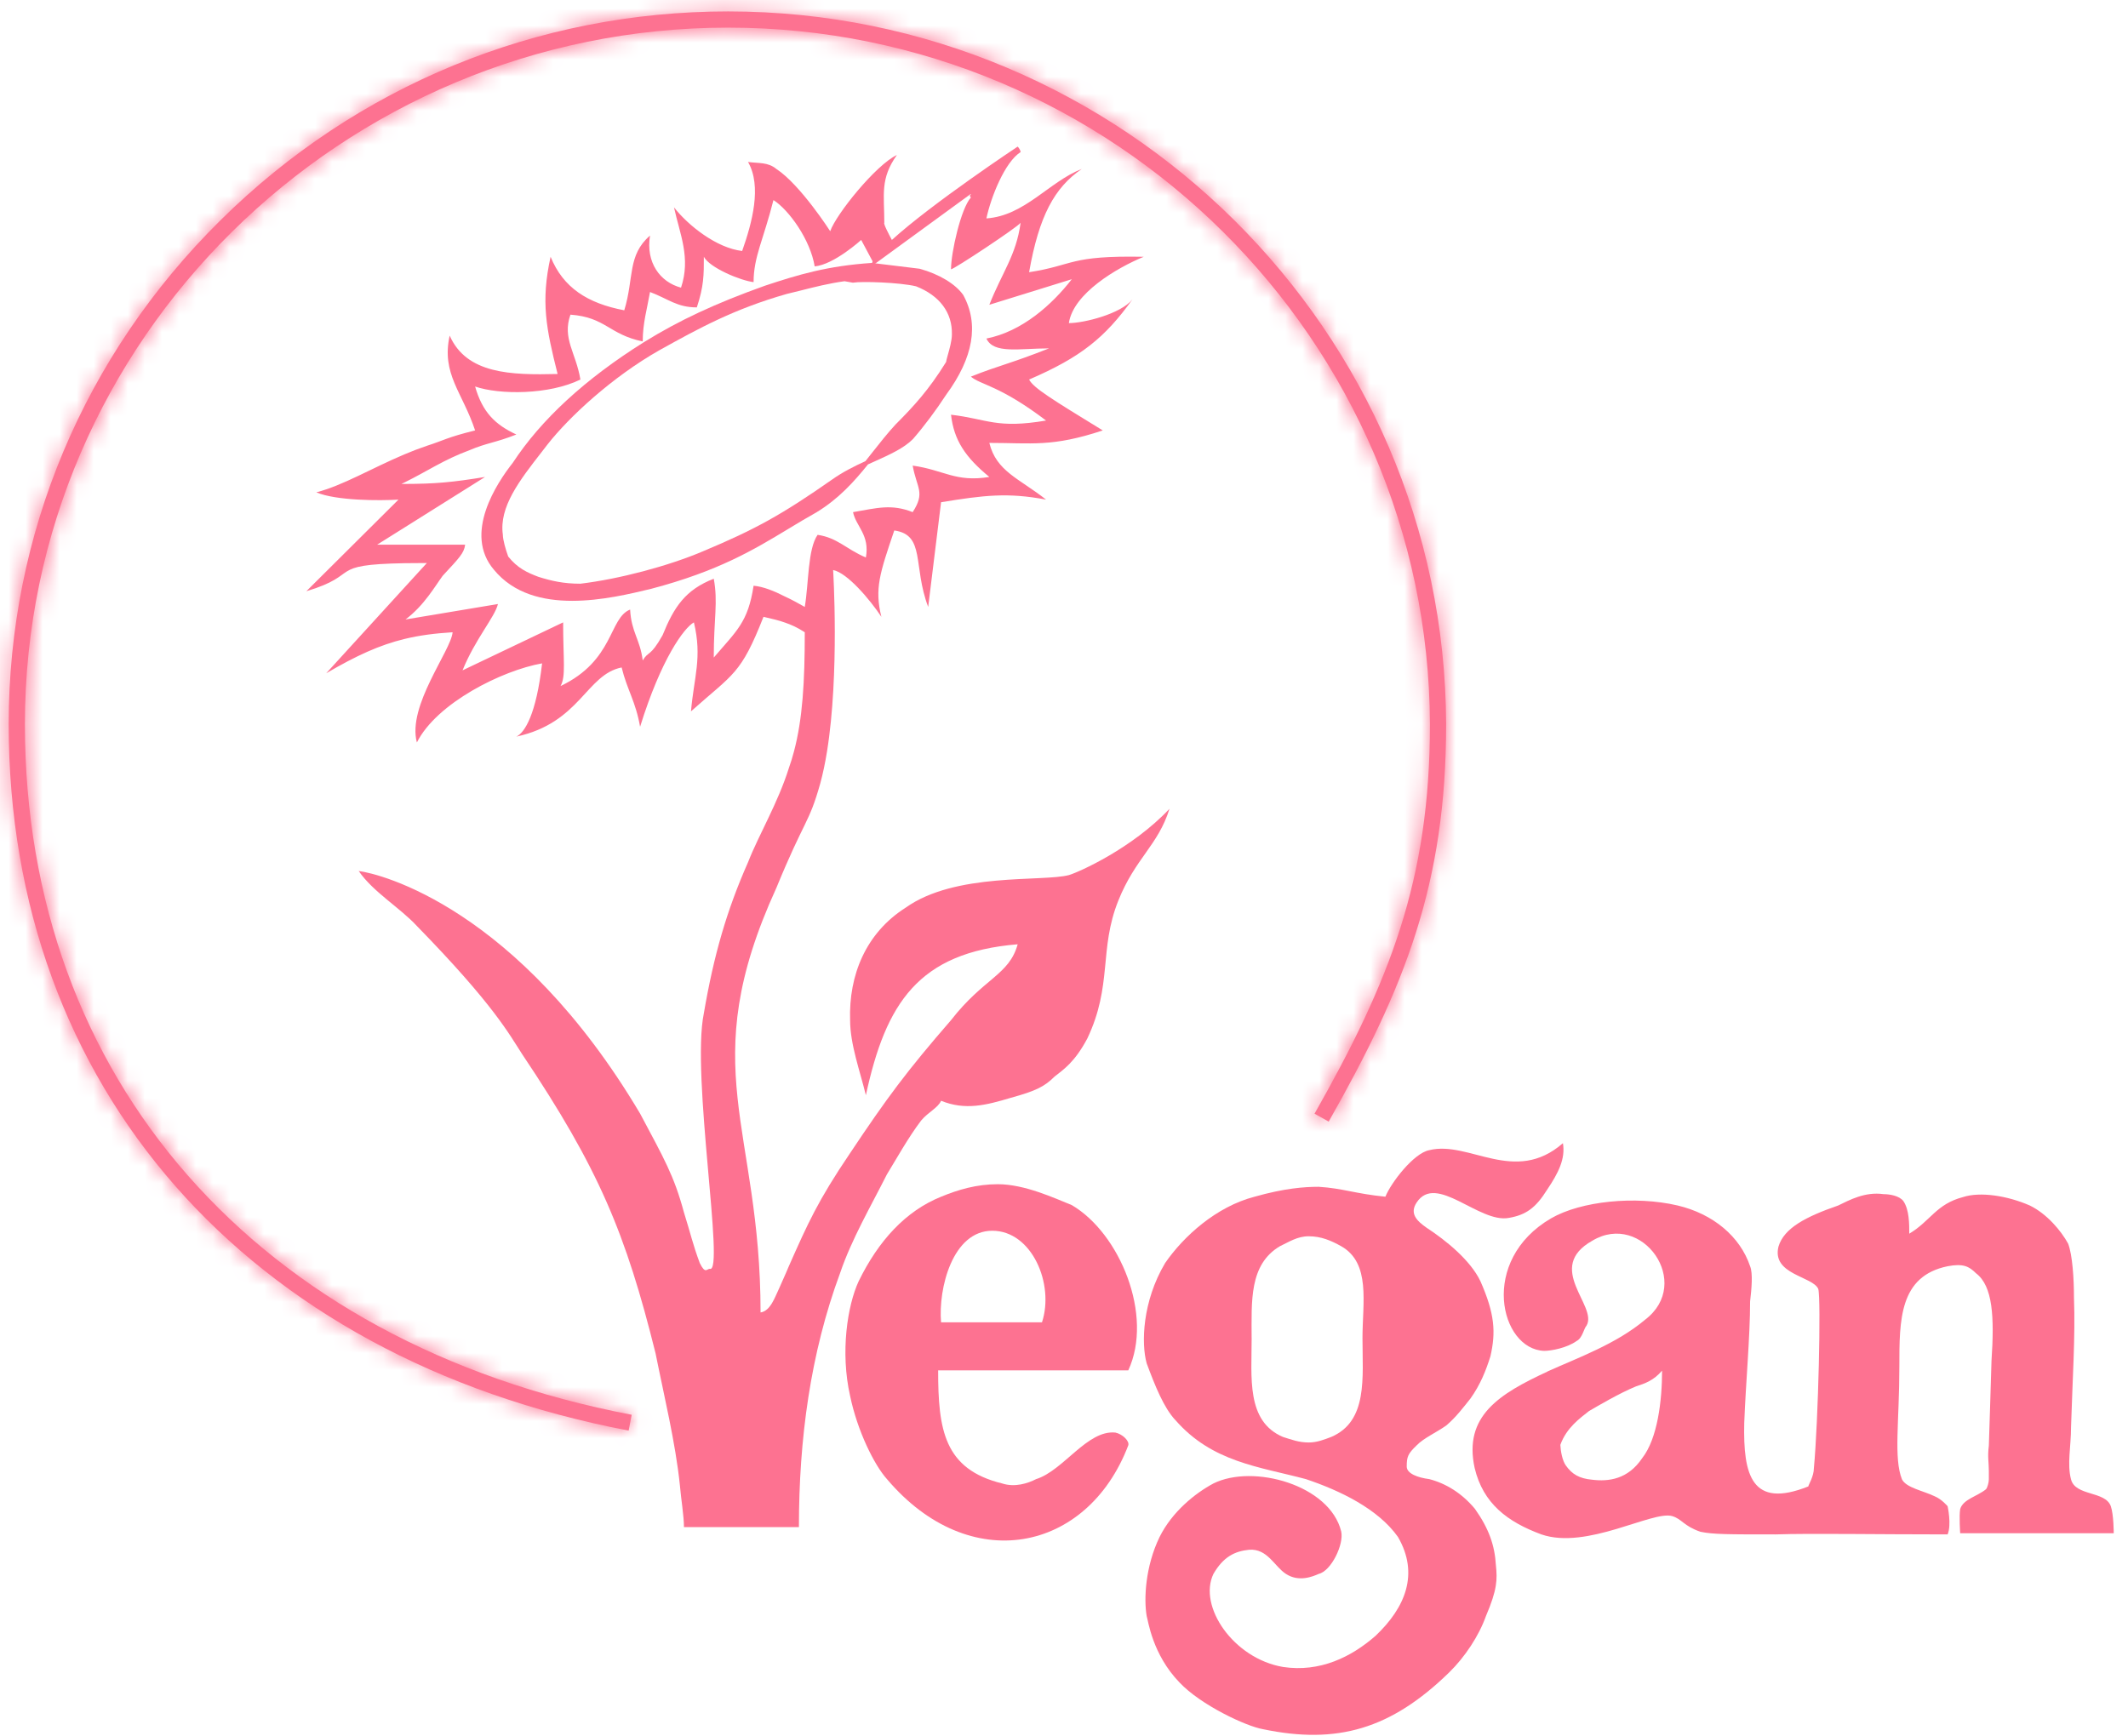 <svg xmlns="http://www.w3.org/2000/svg" fill="none" viewBox="0 0 125 102" height="102" width="125">
<mask fill="white" id="path-1-inside-1_1404_335">
<path d="M36.927 84.057C14.465 79.766 0.51 63.86 0.51 42.549C0.51 31.392 4.924 20.881 12.942 12.95C20.946 5.031 31.541 0.671 42.771 0.671C65.94 0.671 84.861 19.455 84.947 42.547C84.947 51.944 82.522 58.003 78.048 65.901L77.217 65.436C81.613 57.681 83.995 51.736 83.995 42.551C83.909 19.984 65.417 1.623 42.773 1.623C20.13 1.623 1.464 19.98 1.464 42.549C1.464 63.379 15.121 78.926 37.106 83.126L36.927 84.059V84.057Z"></path>
</mask>
<path fill="#FD7291" d="M36.927 84.057C14.465 79.766 0.51 63.86 0.51 42.549C0.51 31.392 4.924 20.881 12.942 12.95C20.946 5.031 31.541 0.671 42.771 0.671C65.94 0.671 84.861 19.455 84.947 42.547C84.947 51.944 82.522 58.003 78.048 65.901L77.217 65.436C81.613 57.681 83.995 51.736 83.995 42.551C83.909 19.984 65.417 1.623 42.773 1.623C20.13 1.623 1.464 19.98 1.464 42.549C1.464 63.379 15.121 78.926 37.106 83.126L36.927 84.059V84.057Z"></path>
<path mask="url(#path-1-inside-1_1404_335)" fill="#FD7291" d="M36.927 84.057H48.355V74.605L39.071 72.832L36.927 84.057ZM12.942 12.95L20.979 21.074L20.98 21.073L12.942 12.95ZM84.947 42.547H96.374V42.525L96.374 42.504L84.947 42.547ZM78.048 65.901L72.463 75.872L82.385 81.429L87.991 71.534L78.048 65.901ZM77.217 65.436L67.275 59.802L61.612 69.794L71.633 75.406L77.217 65.436ZM83.995 42.551H95.422V42.529L95.422 42.508L83.995 42.551ZM37.106 83.126L48.329 85.28L50.484 74.048L39.251 71.902L37.106 83.126ZM36.927 84.059H25.499L48.15 86.213L36.927 84.059ZM39.071 72.832C21.42 69.46 11.938 57.81 11.938 42.549H-10.918C-10.918 69.911 7.51 90.072 34.783 95.281L39.071 72.832ZM11.938 42.549C11.938 34.481 15.105 26.885 20.979 21.074L4.906 4.826C-5.256 14.877 -10.918 28.303 -10.918 42.549H11.938ZM20.98 21.073C26.849 15.266 34.558 12.099 42.771 12.099V-10.757C28.524 -10.757 15.043 -5.205 4.905 4.827L20.98 21.073ZM42.771 12.099C59.682 12.099 73.457 25.829 73.519 42.589L96.374 42.504C96.265 13.081 72.197 -10.757 42.771 -10.757V12.099ZM73.519 42.547C73.519 49.267 72.024 53.35 68.105 60.269L87.991 71.534C93.02 62.656 96.374 54.622 96.374 42.547H73.519ZM83.632 55.931L82.802 55.466L71.633 75.406L72.463 75.872L83.632 55.931ZM87.159 71.071C92.106 62.344 95.422 54.421 95.422 42.551H72.567C72.567 49.05 71.12 53.017 67.275 59.802L87.159 71.071ZM95.422 42.508C95.312 13.611 71.676 -9.805 42.773 -9.805V13.05C59.158 13.05 72.505 26.357 72.567 42.595L95.422 42.508ZM42.773 -9.805C13.944 -9.805 -9.963 13.543 -9.963 42.549H12.892C12.892 26.415 26.316 13.05 42.773 13.05V-9.805ZM-9.963 42.549C-9.963 69.44 8.177 89.233 34.961 94.351L39.251 71.902C22.065 68.618 12.892 57.317 12.892 42.549H-9.963ZM25.883 80.973L25.704 81.905L48.15 86.213L48.329 85.28L25.883 80.973ZM48.355 84.059V84.057H25.499V84.059H48.355Z"></path>
<path fill="#FD7291" d="M56.578 17.327C56.12 16.682 55.17 16.108 54.02 15.79L51.431 15.474L51.224 15.448H51.214C48.613 15.621 46.9 16.134 44.928 16.789C42.015 17.831 39.884 18.825 37.81 20.113C34.379 22.264 31.787 24.649 30.117 27.198C29.181 28.382 27.203 31.363 29.019 33.482C30.172 34.88 31.883 35.302 33.608 35.302C35.333 35.302 37.039 34.887 38.247 34.597C42.203 33.556 44.291 32.293 46.31 31.073C46.84 30.753 47.384 30.423 47.952 30.107C49.264 29.31 50.169 28.301 50.987 27.285C51.123 27.224 51.257 27.162 51.393 27.103C52.271 26.706 53.102 26.331 53.631 25.793C54.28 25.047 54.972 24.122 55.581 23.189C57.182 21.008 57.519 19.038 56.578 17.327ZM55.672 20.868C55.617 21.07 55.581 21.193 55.574 21.269C54.538 22.942 53.665 23.873 52.632 24.915H52.629C52.138 25.446 51.691 26.011 51.262 26.557C51.121 26.735 50.98 26.915 50.835 27.096C50.185 27.392 49.496 27.736 48.868 28.183C45.935 30.233 44.38 31.099 41.297 32.39C39.254 33.261 36.355 34.025 34.092 34.296C33.102 34.296 32.389 34.132 31.627 33.892C30.959 33.639 30.405 33.387 29.852 32.699C29.699 32.274 29.539 31.721 29.537 31.408C29.308 29.782 30.527 28.216 31.818 26.559C31.938 26.405 32.059 26.251 32.176 26.096C33.448 24.48 35.968 22.145 38.739 20.574L38.812 20.534C41.013 19.314 43.091 18.16 46.217 17.27C46.496 17.204 46.773 17.135 47.057 17.064C47.859 16.86 48.687 16.651 49.606 16.523L50.107 16.611L50.126 16.606C50.608 16.523 52.832 16.589 53.808 16.822C55.197 17.368 55.946 18.372 55.915 19.651C55.915 20.012 55.774 20.508 55.672 20.868Z"></path>
<path fill="#FD7291" d="M90.894 80.584C92.715 79.763 94.949 78.961 96.633 77.541C99.469 75.389 96.462 71.15 93.541 72.895C90.706 74.485 93.868 76.723 93.197 77.883C93.042 78.037 92.956 78.619 92.613 78.79C92.045 79.2 91.119 79.371 90.706 79.371C88.112 79.286 86.857 74.058 91.119 71.58C92.87 70.571 96.049 70.246 98.54 70.828C100.635 71.323 102.217 72.655 102.802 74.399C102.974 74.81 102.888 75.733 102.802 76.466C102.802 78.55 102.544 81.284 102.458 83.61C102.389 86.669 102.888 88.667 106.222 87.336C106.222 87.25 106.549 86.754 106.549 86.258C106.806 83.524 106.978 76.314 106.806 75.733C106.479 74.981 104.057 74.895 104.47 73.239C104.797 72.161 106.05 71.497 107.976 70.83C108.646 70.505 109.555 70.009 110.639 70.163C110.982 70.163 111.567 70.249 111.808 70.574C112.152 71.086 112.152 71.907 112.152 72.486C113.407 71.734 113.731 70.745 115.313 70.334C116.311 70.009 117.907 70.249 119.232 70.83C120.246 71.326 121.069 72.316 121.482 73.068C121.74 73.735 121.826 75.152 121.826 76.229C121.912 78.552 121.74 81.03 121.654 83.849C121.654 85.012 121.413 86.019 121.654 86.925C121.912 87.917 123.663 87.592 123.99 88.496C124.162 88.992 124.162 90.086 124.162 90.086H115.142C115.142 90.086 115.072 89.078 115.142 88.667C115.314 88.086 116.156 87.915 116.655 87.504C116.741 87.419 116.826 87.094 116.826 86.923V86.427C116.826 85.931 116.741 85.589 116.826 84.941C116.896 83.028 116.896 82.532 116.982 79.953C117.153 77.389 117.067 75.562 116.07 74.81C115.657 74.399 115.313 74.228 114.404 74.399C111.569 74.981 111.569 77.544 111.569 80.294C111.569 83.524 111.226 85.677 111.725 86.925C111.982 87.421 112.98 87.592 113.648 87.917C114.061 88.088 114.404 88.499 114.404 88.499C114.404 88.499 114.645 89.576 114.404 90.155C110.142 90.155 106.398 90.086 104.301 90.155C101.466 90.155 100.64 90.155 99.886 90.001C98.889 89.659 98.803 89.249 98.22 89.078C97.051 88.752 93.204 91.076 90.541 90.155C88.549 89.419 87.122 88.344 86.623 86.258C85.953 83.199 88.067 81.901 90.902 80.586L90.894 80.584ZM91.978 86.104C92.338 86.617 92.768 86.873 93.524 86.942C94.486 87.06 95.622 86.925 96.462 85.677C97.373 84.514 97.631 82.276 97.631 80.534C97.132 81.115 96.633 81.286 96.101 81.457C95.104 81.868 93.868 82.601 93.336 82.91C92.82 83.32 92.016 83.885 91.656 84.894C91.672 85.269 91.773 85.814 91.978 86.106V86.104Z" clip-rule="evenodd" fill-rule="evenodd"></path>
<path fill="#FD7291" d="M69.04 83.42H69.023C68.352 82.684 67.853 81.438 67.357 80.105C67.03 78.942 67.099 76.466 68.441 74.21C69.524 72.638 71.447 70.894 73.698 70.313C75.449 69.817 76.618 69.731 77.461 69.731C78.869 69.817 79.625 70.142 81.379 70.313C81.706 69.492 83.045 67.75 83.956 67.579C86.292 66.997 88.972 69.646 91.807 67.168C91.962 68.075 91.549 68.91 90.879 69.902C90.208 70.98 89.624 71.388 88.629 71.559C86.877 71.884 84.367 68.91 83.216 70.652C82.787 71.302 83.216 71.73 83.801 72.138C84.951 72.89 86.378 74.051 86.963 75.282C87.805 77.195 87.874 78.272 87.548 79.692C87.29 80.513 86.963 81.348 86.378 82.169C85.966 82.682 85.536 83.263 84.951 83.759C84.367 84.17 83.629 84.495 83.216 84.922C82.701 85.418 82.632 85.589 82.632 86.171C82.632 86.581 83.286 86.821 83.954 86.906C84.951 87.163 85.877 87.744 86.634 88.648C87.459 89.811 87.803 90.801 87.87 91.964C87.956 92.801 87.956 93.383 87.285 94.954C86.872 96.117 86.049 97.363 85.121 98.269C81.701 101.601 78.539 102.508 74.194 101.601C73.196 101.43 70.533 100.182 69.281 98.851C67.682 97.194 67.443 95.21 67.357 94.954C67.185 93.962 67.271 92.049 68.114 90.307C68.853 88.822 70.192 87.744 71.275 87.163C73.612 86 78.115 87.248 78.783 89.982C78.954 90.734 78.198 92.305 77.461 92.476C77.117 92.631 76.291 92.972 75.537 92.476C74.867 92.049 74.454 90.974 73.373 91.057C72.531 91.142 71.862 91.468 71.278 92.476C70.366 94.373 72.447 97.448 75.368 97.944C77.532 98.269 79.372 97.363 80.797 96.117C82.548 94.46 83.374 92.476 82.119 90.307C80.95 88.651 78.699 87.573 76.707 86.906C73.958 86.171 71.192 85.914 69.028 83.42H69.044H69.04ZM73.523 78.619C73.523 80.942 73.196 83.505 75.361 84.429C75.859 84.583 76.289 84.754 76.874 84.754C77.372 84.754 77.785 84.583 78.196 84.429C80.36 83.505 80.033 80.942 80.033 78.619C80.033 76.535 80.532 74.21 78.778 73.22C78.193 72.895 77.609 72.638 76.871 72.638C76.201 72.638 75.702 72.98 75.187 73.22C73.366 74.297 73.521 76.466 73.521 78.619H73.523Z" clip-rule="evenodd" fill-rule="evenodd"></path>
<path fill="#FD7291" d="M57.582 80.515H55.107C55.107 84.001 55.451 86.325 58.87 87.162C59.61 87.402 60.364 87.162 60.863 86.906C62.462 86.41 63.87 84.001 65.519 84.172C65.931 84.257 66.361 84.668 66.275 84.924C63.87 91.23 56.945 92.63 52.1 86.906C51.361 86.085 50.365 84.087 49.936 82.02C49.351 79.44 49.781 76.706 50.435 75.287C51.604 72.894 53.2 71.153 55.279 70.315C56.276 69.904 57.357 69.579 58.613 69.579C60.192 69.579 61.946 70.4 62.96 70.808C65.779 72.465 67.771 77.285 66.277 80.515H57.584H57.582ZM61.206 77.695C61.946 75.458 60.622 72.313 58.286 72.313C55.95 72.313 55.107 75.714 55.279 77.695H61.206Z" clip-rule="evenodd" fill-rule="evenodd"></path>
<path fill="#FD7291" d="M62.786 51.417C61.206 51.825 56.121 51.246 53.2 53.33C50.862 54.815 49.85 57.293 49.936 59.941C49.936 61.361 50.518 62.932 50.862 64.351C52.031 58.952 53.938 55.962 59.779 55.482C59.281 57.293 57.787 57.464 55.863 59.941C53.267 62.932 52.1 64.505 49.936 67.752C48.027 70.571 47.444 71.903 46.344 74.38C46.344 74.38 46.103 74.962 45.76 75.714C45.519 76.21 45.261 77.029 44.676 77.114C44.676 66.162 40.76 62.761 45.605 52.167C47.273 48.101 47.511 48.426 48.182 46.034C48.339 45.458 48.471 44.826 48.578 44.162C49.32 39.581 48.938 33.492 48.938 33.492C49.781 33.663 51.103 35.234 51.773 36.242C51.36 34.586 51.687 33.663 52.53 31.168C54.367 31.425 53.611 33.252 54.522 35.661L55.279 29.509C57.787 29.099 59.195 28.928 61.447 29.355C59.865 28.109 58.526 27.699 58.114 26.023C60.622 26.023 61.791 26.28 64.778 25.29C61.791 23.46 60.708 22.796 60.45 22.3C63.495 20.987 64.907 19.841 66.523 17.587C65.838 18.448 63.662 18.984 62.786 18.984C63.044 17.242 65.604 15.738 67.184 15.087C62.786 15.002 63.113 15.583 60.45 15.994C61.034 12.679 61.944 11.022 63.542 9.928C61.619 10.68 60.192 12.679 57.942 12.833C58.2 11.604 59.023 9.517 59.951 8.936C59.951 8.851 59.865 8.699 59.779 8.613C59.779 8.613 54.754 11.945 52.389 14.098C52.391 14.1 52.394 14.103 52.394 14.105H52.382C52.382 14.105 52.386 14.1 52.389 14.098C52.205 13.756 51.883 13.139 51.945 13.089C51.945 11.433 51.687 10.509 52.685 9.107C51.446 9.688 49.11 12.593 48.767 13.585C48.767 13.585 47.015 10.851 45.605 9.928C45.106 9.517 44.59 9.603 43.939 9.517C44.762 10.937 44.18 13.089 43.595 14.746C42.099 14.575 40.434 13.26 39.591 12.183C39.935 13.756 40.589 15.156 40.004 16.901C38.768 16.576 37.925 15.413 38.183 13.841C36.842 15.002 37.255 16.319 36.67 18.232C34.506 17.821 33.079 16.901 32.342 15.087C31.757 17.736 32.084 19.309 32.754 21.974C30.005 22.043 27.409 21.974 26.414 19.72C25.915 21.974 27.17 23.052 27.908 25.29C26.242 25.701 26.087 25.871 25.073 26.194C24.622 26.346 24.185 26.515 23.76 26.695C21.83 27.509 20.143 28.525 18.58 28.928C19.747 29.424 22.324 29.424 23.407 29.355L17.995 34.738C21.291 33.746 19.131 33.174 23.76 33.091C24.149 33.084 24.584 33.081 25.073 33.081L23.76 34.519L19.162 39.558C20.942 38.516 22.298 37.899 23.76 37.543C24.627 37.332 25.531 37.213 26.586 37.149C26.5 38.224 23.906 41.471 24.488 43.623C25.657 41.3 29.507 39.387 31.843 38.976C31.499 41.967 30.829 43.044 30.33 43.281C34.093 42.463 34.42 39.643 36.515 39.216C36.842 40.547 37.341 41.214 37.599 42.702C38.835 38.72 40.176 36.893 40.76 36.568C41.259 38.635 40.76 39.797 40.589 41.796C43.097 39.558 43.509 39.643 44.848 36.242C45.364 36.361 45.743 36.447 46.12 36.584C46.464 36.703 46.824 36.857 47.273 37.149C47.273 40.056 47.146 42.242 46.636 44.162C46.552 44.485 46.454 44.8 46.344 45.111C45.691 47.195 44.59 49.006 43.939 50.664C42.684 53.501 41.927 56.132 41.345 59.533C40.589 63.188 42.598 74.876 41.689 74.551C41.517 74.551 41.431 74.876 41.104 74.209C40.675 73.049 40.589 72.553 40.176 71.238C39.591 69.067 39.007 68.077 37.599 65.428C30.416 53.33 22.324 51.331 21.071 51.177C21.911 52.406 23.493 53.33 24.488 54.407C29.008 59.037 29.919 60.779 30.674 61.942C35.176 68.656 36.756 72.467 38.51 79.525C39.007 82.019 39.677 84.754 39.935 87.248C40.004 88.069 40.176 89.075 40.176 89.725H46.929C46.929 84.583 47.597 79.525 49.351 74.791C50.022 72.809 51.188 70.811 52.1 68.998C52.616 68.162 53.353 66.829 54.109 65.837C54.522 65.343 55.107 65.087 55.279 64.676C56.703 65.257 57.942 64.932 59.366 64.505C60.863 64.095 61.361 63.838 61.944 63.257C62.459 62.846 63.113 62.438 63.869 61.019C65.363 57.874 64.54 55.791 65.69 52.919C66.688 50.425 68.026 49.672 68.697 47.52C66.516 49.843 63.371 51.246 62.786 51.417ZM46.103 35.046C45.469 34.721 44.831 34.465 44.266 34.415C43.939 36.568 43.268 37.063 41.927 38.635C41.927 36.311 42.185 35.405 41.927 34.004C40.262 34.652 39.591 35.661 38.921 37.32C38.183 38.635 38.097 38.224 37.754 38.806C37.599 37.557 37.083 37.149 37.014 35.815C35.761 36.311 36.086 38.806 32.926 40.31C33.251 39.729 33.079 38.806 33.079 36.568L27.17 39.387C27.908 37.557 29.077 36.242 29.249 35.49L23.82 36.397C24.918 35.575 25.572 34.415 26.001 33.834C26.999 32.756 27.256 32.5 27.323 32.004H22.152L23.76 30.995L28.492 28.024C26.564 28.34 25.567 28.43 23.76 28.434H23.579C23.641 28.406 23.701 28.378 23.76 28.347C25.075 27.703 26.07 27.006 27.581 26.451C28.578 26.023 29.077 26.023 30.33 25.53C29.077 24.948 28.337 24.212 27.908 22.71C29.335 23.204 32.256 23.204 34.093 22.3C33.835 20.726 33.012 19.891 33.508 18.488C35.589 18.642 35.761 19.651 37.754 20.062C37.754 18.984 38.011 18.146 38.183 17.157C39.264 17.565 39.763 18.061 40.932 18.061C41.345 16.815 41.345 16.165 41.345 15.087C41.689 15.738 43.509 16.49 44.266 16.576C44.266 15.087 44.848 14.081 45.433 11.755C46.344 12.337 47.597 14.081 47.855 15.652C48.991 15.55 50.587 14.098 50.587 14.098L51.253 15.346V15.382C51.243 15.405 51.234 15.427 51.224 15.448C51.193 15.527 51.181 15.595 51.188 15.652L51.432 15.474L56.997 11.414C57.152 11.414 56.858 11.433 57.03 11.604C56.446 12.251 55.863 14.831 55.863 15.823C56.035 15.823 59.779 13.345 59.951 13.089C59.693 15.002 58.87 15.994 58.114 17.907L62.958 16.405C61.791 17.907 60.037 19.48 57.942 19.891C58.371 20.812 59.865 20.47 61.619 20.47C59.281 21.393 58.698 21.462 57.03 22.129C57.615 22.625 58.698 22.625 61.447 24.709C58.526 25.204 58.028 24.623 55.863 24.367C56.035 25.871 56.703 26.861 58.114 28.024C56.121 28.349 55.45 27.613 53.611 27.357C53.852 28.691 54.367 28.928 53.611 30.091C52.358 29.595 51.516 29.851 50.108 30.091C50.279 30.929 51.103 31.425 50.862 32.756C49.695 32.26 49.196 31.596 48.027 31.425C47.444 32.26 47.511 34.244 47.273 35.661C46.91 35.457 46.516 35.234 46.103 35.046Z" clip-rule="evenodd" fill-rule="evenodd"></path>
</svg>
